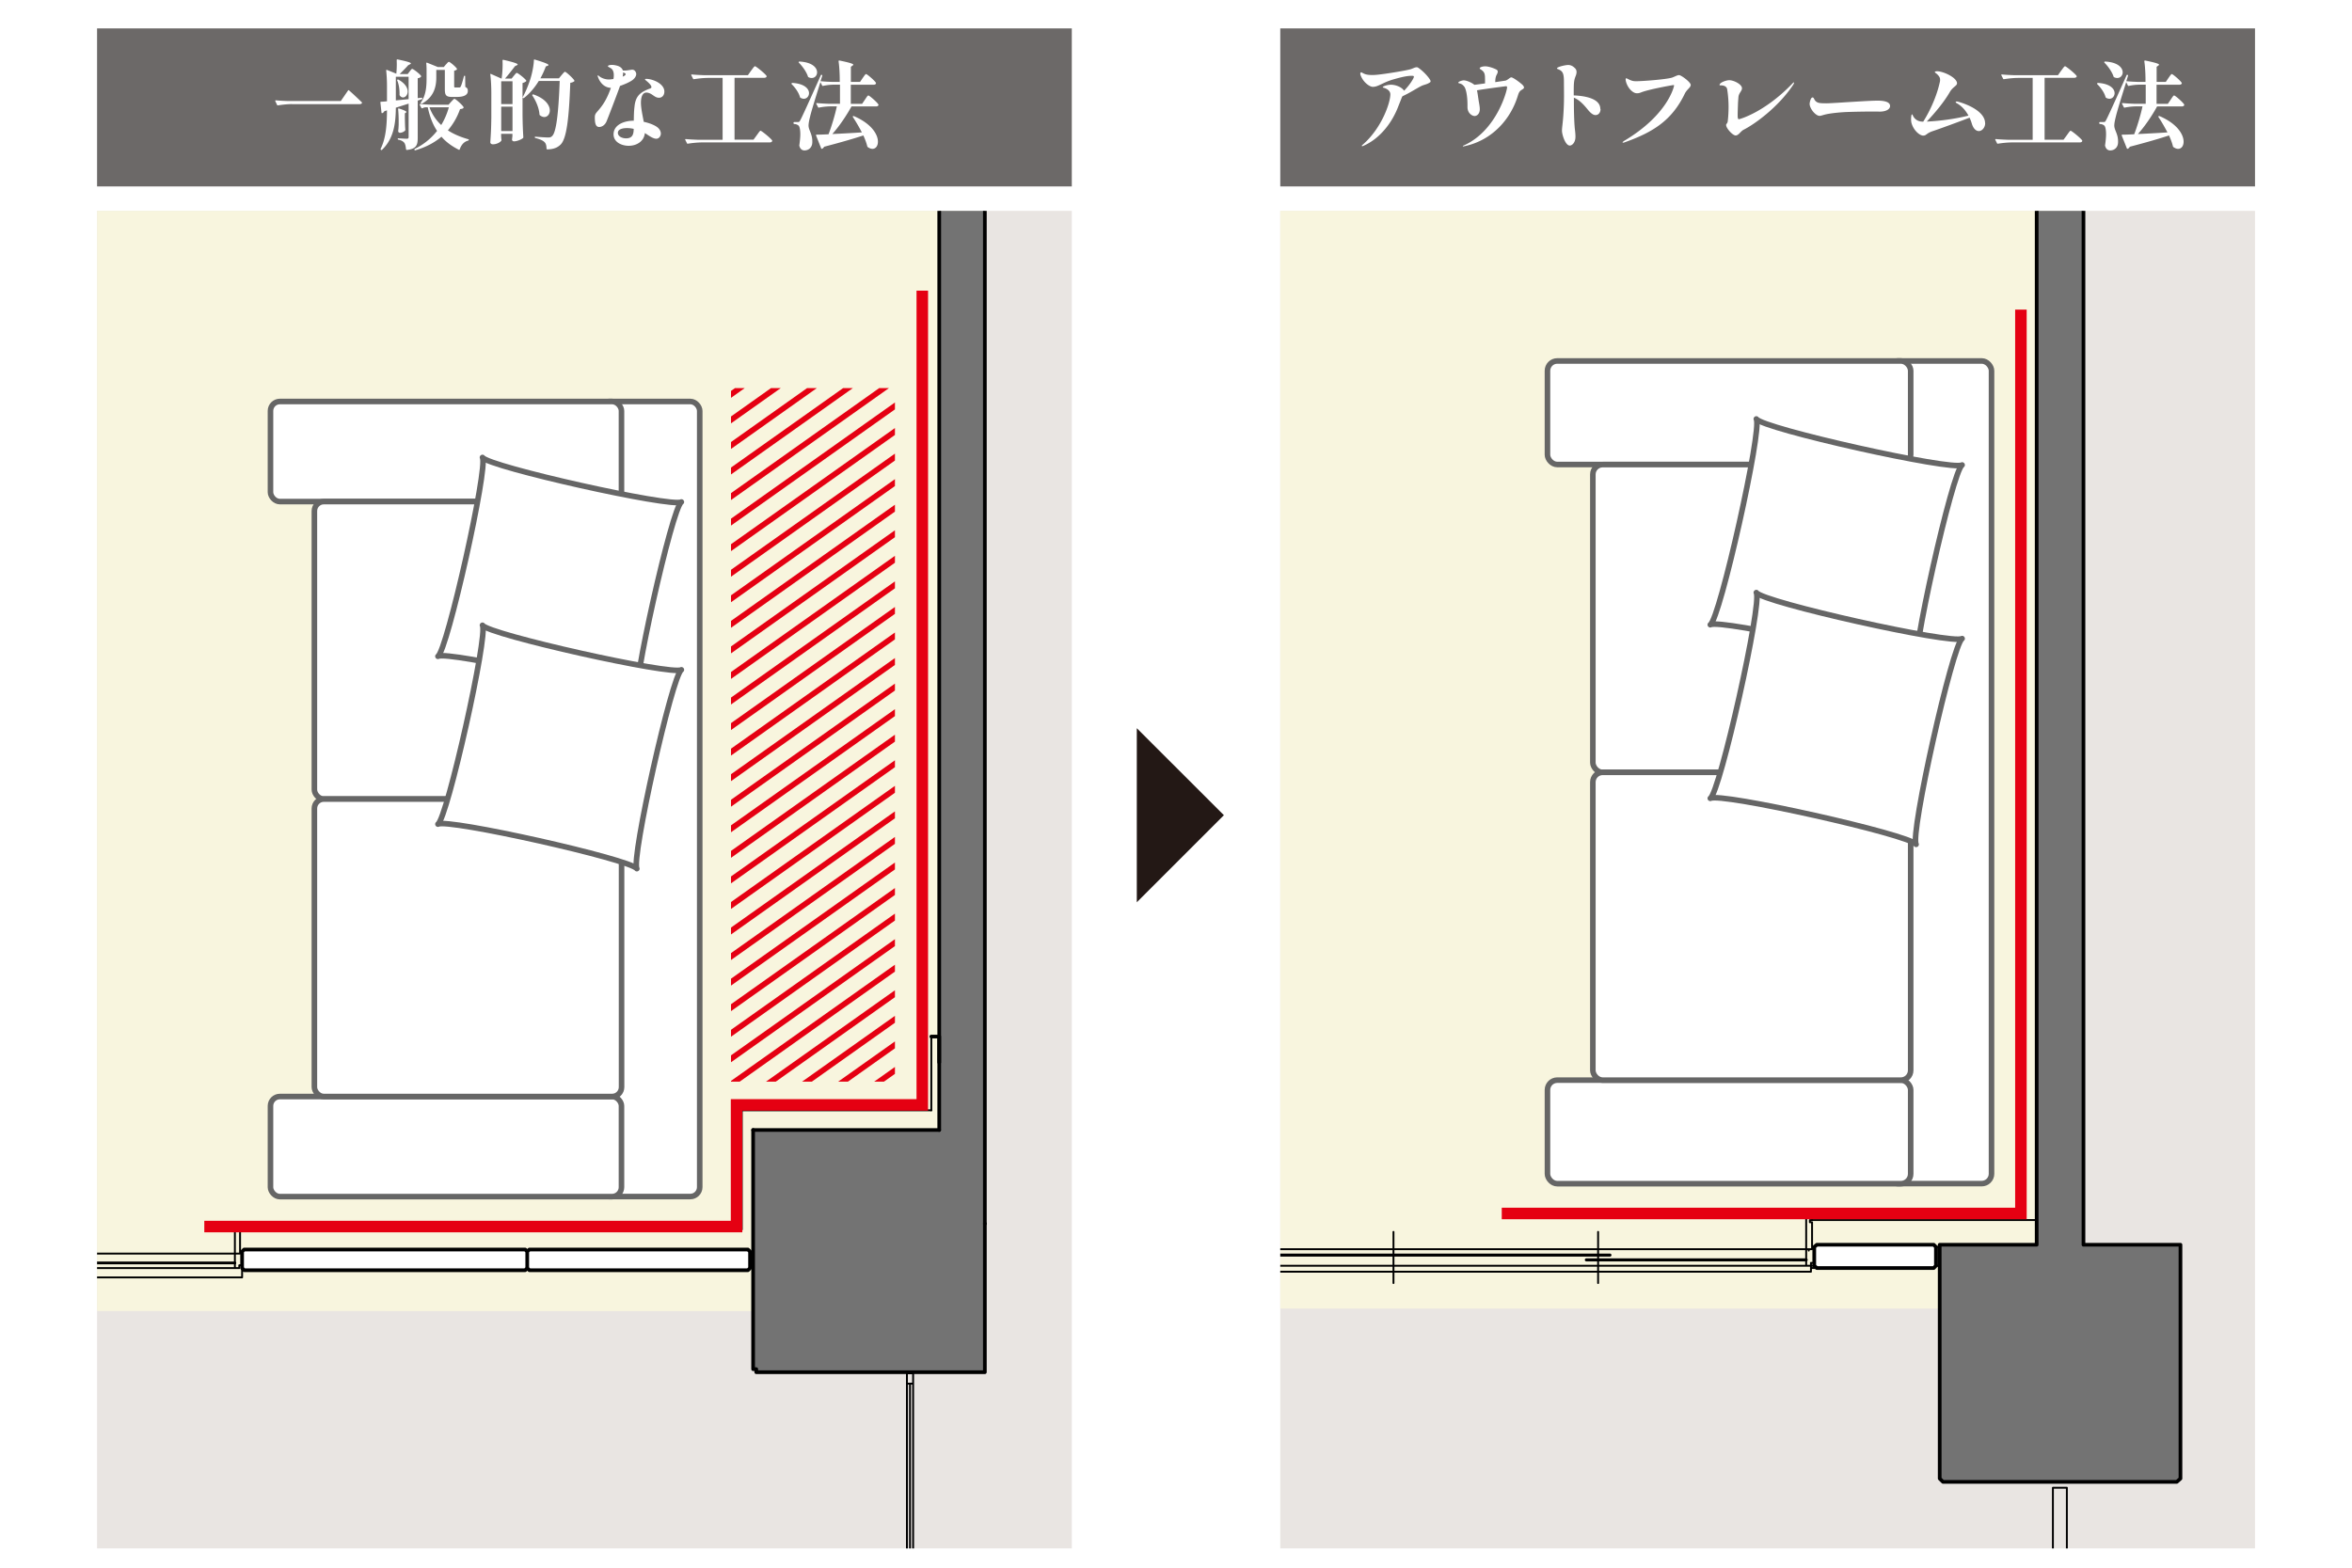 <svg xmlns="http://www.w3.org/2000/svg" viewBox="0 0 300 200"><defs><clipPath id="clippath"><path class="cls-2" d="M12.38 26.9h124.33v170.64H12.38z"/></clipPath><clipPath id="clippath-1"><path class="cls-2" d="M163.3 26.9h124.33v170.64H163.3z"/></clipPath><clipPath id="clippath-2"><path class="cls-2" d="M93.24 49.51h20.91v88.48H93.24z"/></clipPath><style>.cls-1{stroke-width:.47px}.cls-1,.cls-2,.cls-3,.cls-4,.cls-7{fill:none}.cls-1,.cls-3,.cls-4,.cls-9{stroke-linecap:round;stroke-linejoin:round}.cls-1,.cls-3{stroke:#000}.cls-11,.cls-12,.cls-15,.cls-16,.cls-2{stroke-width:0}.cls-11{fill:#737373}.cls-12{fill:#f8f5de}.cls-3{stroke-width:.24px}.cls-4,.cls-9{stroke:#666;stroke-width:.71px}.cls-15,.cls-9{fill:#fff}.cls-7{stroke-width:1.47px;stroke:#e50012}.cls-16{fill:#e9e5e2}</style></defs><g style="isolation:isolate"><g id="_レイヤー_2" data-name="レイヤー 2"><g id="img_movie" data-name="img/movie"><path class="cls-15" d="M0 0h300v200H0z"/><path class="cls-16" d="M163.3 26.9h124.33v170.64H163.3z"/><path class="cls-12" d="M163.3 26.9h98.82v140.04H163.3z"/><path class="cls-16" d="M12.38 26.9h124.33v170.64H12.38z"/><path class="cls-12" d="M12.38 26.9h110.13v140.36H12.38z"/><g clip-path="url(#clippath)"><path class="cls-11" d="M125.62 174.67V10.44h-5.82v133.72H96.06v30.51h.4v.39h29.16v-.39"/><path class="cls-15" d="M67.25 161.78l-.26.27H31.14l-.26-.27v-2.11l.26-.26h35.85l.26.26v2.11"/><path class="cls-15" d="M95.67 161.78l-.27.27H67.52l-.27-.27v-2.11l.27-.26H95.4l.27.26v2.11"/><path class="cls-1" d="M95.67 161.78v-2.11m0 0l-.27-.26m.27 2.37l-.27.27m.66-17.89h23.73m.01-8.63V13.74M67.25 159.67v2.11m0-2.11l.27-.26m-.27.26l-.26-.26m.53 0H95.4m-28.15 2.37l.27.27m-.27-.27l-.26.27m.53 0H95.4m30.22-5.94V10.44M30.88 159.67l.26-.26m-.26.26v2.11m.26.27l-.26-.27m.26-2.37h35.85m-35.85 2.64h35.85"/><path class="cls-3" d="M30.88 162.97h-50.35m0-1.19h49.03m-49.03-1.85h49.03m1.32 1.85v1.19m0-1.55h-.36m0 .36v-.36m0 .36h-.96m1.06-5.18v3.33m0 0h-1.06m1.06-3.33h-.66m0 0v5.18"/><path class="cls-1" d="M125.62 175.06v-.39m-29.56 0h.4m29.16.39H96.46m0-.39v.39m-.4-.39v-30.51m29.56 30.51v-18.56"/><path class="cls-3" d="M94.61 156.86v-15.21m24.18 0H94.61m-63.99 15.21h63.99m21.07 18.34h.79m-.79 1.32v-1.32m.79 1.32h-.79m.79-1.32v1.32m-.4 0v25.35m-.39 0v-25.35m.79 0v25.35M5.69 157.92v5.84"/><path d="M4.37 161.12h25.59m-49.43-.52H7.01" stroke-width=".35" stroke="#000" stroke-linecap="round" stroke-linejoin="round" fill="none"/><path class="cls-1" d="M119.8 132.24v11.92m-1.01-11.92h1.01"/><path class="cls-3" d="M118.79 132.24v9.41"/></g><g clip-path="url(#clippath-1)"><path class="cls-11" d="M259.78 14.15V158.8h-12.37v29.83l.42.42h29.82l.47-.42V158.8h-12.37V14.15h-5.97z"/><path class="cls-15" d="M231.74 161.77h14.91l.28-.29v-2.4l-.28-.28h-14.91l-.33.28v2.4l.33.29"/><path class="cls-1" d="M247.41 188.63V158.8m0 29.83l.42.42m29.82 0h-29.82m30.29-.42V158.8m-.47 30.25l.47-.42M265.75 14.15V158.8m12.37 0h-12.37m-18.34 0h12.37m0-144.65V158.8m-12.85 2.68l-.28.29m.28-2.69l-.28-.28m.28.28v2.4m-15.52-2.4v2.4m0-2.4l.33-.28m-.33 2.68l.33.29m14.91-2.97h-14.91m14.91 2.97h-14.91"/><path class="cls-3" d="M229.95 159.37h1.18m-.42 0v.18m-.33-.18v2.11m-.43 0h1.04m0 0v-.37m0 0h.28m-.28.37h.42m-.28-5.55h-.28m0-.28v.28m.28-.28h-.28m.28-.28v.28m0-.28h-.75m0 0v4m.75-3.44v3.44m-.14 2.11v.76m0-.47h.75m-106.22.47h105.47m-1.04-.76H125.52m104.43-2.11H125.52m78.32-2.21v6.53m-26.1 0v-6.53m-26.11 0v6.53m108.15-8.04h-28.65m30.72 34.15h1.78m0 21.64V189.8m-1.78 21.64V189.8m-14.92-30.72h.48m-.48 2.4h.48"/><path d="M150.12 160.12h55.23m-79.83.61h27.61m49.21 0h28.04" stroke-width=".39" stroke="#000" stroke-linecap="round" stroke-linejoin="round" fill="none"/></g><path class="cls-7" d="M117.64 37.08v103.88H93.95v15.52H26.06"/><g clip-path="url(#clippath-2)"><path d="M121.61 30.2L54.2 77.99m67.46-44.57l-67.4 47.79m67.46-44.57l-67.4 47.79m67.46-44.57L54.37 87.64m67.47-44.56L54.43 90.86m67.46-44.56l-67.4 47.78m67.46-44.56L54.54 97.3m67.47-44.56L54.6 100.52m67.46-44.56l-67.4 47.78m67.46-44.56l-67.41 47.78m67.47-44.56l-67.41 47.78m67.46-44.56l-67.4 47.78m67.46-44.56l-67.4 47.78m67.46-44.56l-67.41 47.78m67.46-44.56L55 123.06m67.46-44.56l-67.4 47.78m67.46-44.56L55.11 129.5m67.47-44.56l-67.41 47.78m67.46-44.56l-67.4 47.78m67.46-44.56l-67.41 47.78m67.47-44.56l-67.41 47.78m67.46-44.56L55.4 145.6m67.46-44.56l-67.41 47.78m67.47-44.56l-67.41 47.78m67.46-44.56l-67.4 47.78m67.46-44.56l-67.4 47.78m67.46-44.56L55.68 161.7m67.46-44.56l-67.4 47.78m67.46-44.56l-67.4 47.78m67.46-44.56l-67.41 47.78m67.47-44.56l-67.41 47.78m67.46-44.56l-67.4 47.78" stroke-width=".72" stroke="#e50012" fill="none"/></g><rect class="cls-15" x="76.48" y="51.22" width="12.77" height="101.43" rx="1.2" ry="1.2"/><rect class="cls-4" x="76.48" y="51.22" width="12.77" height="101.43" rx="1.2" ry="1.2"/><rect class="cls-15" x="34.5" y="51.22" width="44.77" height="12.77" rx="1.2" ry="1.2"/><rect class="cls-4" x="34.5" y="51.22" width="44.77" height="12.77" rx="1.2" ry="1.2"/><rect class="cls-15" x="34.5" y="139.89" width="44.77" height="12.77" rx="1.2" ry="1.2"/><rect class="cls-4" x="34.5" y="139.89" width="44.77" height="12.77" rx="1.2" ry="1.2"/><rect class="cls-15" x="40.1" y="63.99" width="39.18" height="37.95" rx="1.2" ry="1.2"/><rect class="cls-4" x="40.1" y="63.99" width="39.18" height="37.95" rx="1.2" ry="1.2"/><rect class="cls-15" x="40.1" y="101.94" width="39.18" height="37.95" rx="1.2" ry="1.2"/><rect class="cls-4" x="40.1" y="101.94" width="39.18" height="37.95" rx="1.2" ry="1.2"/><path class="cls-9" d="M81.23 89.41c-.76-1.19-24.17-6.43-25.37-5.68 1.19-.76 6.43-24.17 5.68-25.37.76 1.19 24.17 6.43 25.37 5.68-1.19.76-6.43 24.17-5.68 25.37z"/><path class="cls-9" d="M81.23 110.82c-.76-1.19-24.17-6.43-25.37-5.68 1.19-.76 6.43-24.17 5.68-25.37.76 1.19 24.17 6.43 25.37 5.68-1.19.76-6.43 24.17-5.68 25.37z"/><rect class="cls-15" x="240.81" y="46.05" width="13.21" height="104.95" rx="1.25" ry="1.25"/><rect class="cls-4" x="240.81" y="46.05" width="13.21" height="104.95" rx="1.25" ry="1.25"/><rect class="cls-15" x="197.38" y="46.05" width="46.33" height="13.21" rx="1.25" ry="1.25"/><rect class="cls-4" x="197.38" y="46.05" width="46.33" height="13.21" rx="1.25" ry="1.25"/><rect class="cls-15" x="197.38" y="137.8" width="46.33" height="13.21" rx="1.25" ry="1.25"/><rect class="cls-4" x="197.38" y="137.8" width="46.33" height="13.21" rx="1.25" ry="1.25"/><rect class="cls-15" x="203.17" y="59.27" width="40.54" height="39.27" rx="1.25" ry="1.25"/><rect class="cls-4" x="203.17" y="59.27" width="40.54" height="39.27" rx="1.25" ry="1.25"/><rect class="cls-15" x="203.17" y="98.53" width="40.54" height="39.27" rx="1.25" ry="1.25"/><rect class="cls-4" x="203.17" y="98.53" width="40.54" height="39.27" rx="1.25" ry="1.25"/><path class="cls-9" d="M244.4 85.57c-.78-1.24-25.01-6.66-26.25-5.87 1.24-.78 6.66-25.01 5.87-26.25.78 1.24 25.01 6.66 26.25 5.87-1.24.78-6.66 25.01-5.87 26.25z"/><path class="cls-9" d="M244.4 107.72c-.78-1.24-25.01-6.66-26.25-5.87 1.24-.78 6.66-25.01 5.87-26.25.78 1.24 25.01 6.66 26.25 5.87-1.24.78-6.66 25.01-5.87 26.25z"/><path d="M163.3 3.62h124.33v20.16H163.3zm-150.92 0h124.33v20.16H12.38z" fill="#6c6968" stroke-width="0"/><path class="cls-15" d="M37.22 13.28c-.61.01-1.18.07-1.76.16-.06.01-.1 0-.12-.06l-.22-.47c-.04-.06 0-.11.07-.11.5.05 1 .07 1.5.09h6.78l.92-1.34c.04-.06.09-.06.14-.01.26.22 1.06.96 1.6 1.49.05.05.06.07.04.11-.05.1-.16.15-.34.15h-8.6zm15.03-4.16c.13-.16.23-.33.33-.33.14 0 .97.64 1.13.9.02.04.01.07-.02.11-.09.09-.22.16-.41.18v2.54l.48-.05c.06-.01.1.02.11.07.01.06-.02.11-.07.12l-.52.17v4.78c0 .87-.16 1.39-1.38 1.52-.06.01-.1-.02-.11-.09-.04-.34-.09-.63-.21-.81-.15-.18-.34-.32-.76-.41-.06-.01-.09-.05-.09-.1s.04-.09.1-.07c.26.01.88.05 1.06.05s.23-.07.23-.23v-4.25l-1.63.52c-.02 1.83-.2 3.88-1.76 5.37-.04.04-.09.05-.14.01-.04-.04-.06-.09-.04-.13.7-1.41.8-3.17.81-4.91l-.33.1c-.06.11-.15.21-.26.25-.06.04-.1-.01-.11-.07l-.14-1.28c-.01-.07.02-.1.09-.1.2-.01.44-.02.75-.06v-1.99c0-.61-.04-1.38-.1-1.92-.01-.07.02-.12.1-.09l1.19.48c.04-.37.06-.8.06-1.19 0-.18-.01-.37-.01-.54-.01-.06.04-.1.11-.09 1.34.28 1.7.41 1.7.52 0 .04-.05.06-.11.1l-.23.12c-.28.32-.75.79-1.09 1.13H52l.25-.33zm-1.76 3.69c.5-.05 1.06-.1 1.63-.16V9.79h-1.63v3.02zm.21-2.65s.09-.02.13 0c.87.49 1.17 1.07 1.17 1.51s-.29.76-.59.76c-.15 0-.28-.07-.41-.23-.02-.05-.04-.07-.04-.11.02-.47-.04-1.24-.29-1.81-.04-.06-.01-.1.02-.12zm.15 5.24c0-.45-.02-1.03-.07-1.47-.01-.07.04-.11.11-.09 1.02.33 1.02.44.88.53l-.13.09v.58c.02.79.02 1.07.06 1.51 0 .05 0 .07-.04.11-.11.14-.41.28-.64.28-.17 0-.23-.12-.23-.25.04-.26.04-.38.06-.77v-.52zm8.88 2.35s.09.05.07.09c-.01.06-.04.07-.09.1-.5.12-.87.52-1.07 1.11-.02.06-.07.09-.13.05-.86-.44-1.61-.97-2.2-1.66-.87.74-1.96 1.33-3.32 1.73-.06.01-.1.01-.12-.05-.02-.05-.01-.1.04-.13a8.184 8.184 0 002.84-2.29c-.54-.8-.92-1.78-1.19-3.01h-.29c-.14.01-.26.05-.38.12-.06.02-.11.01-.14-.04l-.21-.39c-.04-.06-.01-.11.07-.11.49.05.98.07 1.49.09h2.11l.33-.37c.18-.18.33-.38.43-.38.14 0 1.01.77 1.16 1.06.02.04.01.07-.03.11-.07.09-.2.11-.42.14a8.467 8.467 0 01-1.55 2.71c.76.5 1.65.86 2.59 1.13zm-2.84-9.53c.15-.16.27-.33.37-.33.13 0 .88.63 1.02.88.02.04.01.07-.02.11a.68.68 0 01-.33.14V11c0 .14.02.16.17.16h.5c.07 0 .11-.02.16-.12.1-.16.25-.68.41-1.29.01-.06.06-.09.1-.09s.06.02.06.1l.02 1.33c.28.14.32.28.32.52 0 .47-.42.76-1.45.76h-.53c-.85 0-.95-.26-.95-1.04V8.92h-1.09v.93c0 1.01-.18 2.47-1.83 3.37-.06.04-.11.01-.13-.02-.03-.04-.04-.09 0-.14.69-.97.72-2.17.72-3.21v-.92c0-.27-.01-.58-.04-.84 0-.09.04-.12.11-.09l1.36.55h.77l.27-.33zm-2.11 5.47c.34.92.85 1.66 1.5 2.26.42-.7.75-1.46.97-2.26h-2.47zm10.47-3.66l.29-.36c.16-.18.28-.37.38-.37.13 0 1.03.7 1.2.97.02.04.01.07-.03.11-.1.09-.25.16-.44.21v4.1c.02 1.44.05 1.94.1 2.81 0 .05-.01.09-.05.12-.18.16-.74.41-1.13.41-.17 0-.23-.09-.26-.18 0-.05 0-.07.01-.12.01-.09.01-.17.04-.33v-.33h-1.44v.29c.02.25.02.36.04.45.01.05.01.07-.01.12-.11.21-.59.48-1.08.48-.2 0-.33-.12-.33-.25.07-1.06.11-1.6.13-3.19v-3.08c0-.79-.04-1.71-.13-2.38-.01-.07.02-.11.1-.07l1.33.59h.01c.09-.57.13-1.24.13-1.82 0-.17-.01-.33-.01-.49-.01-.06.04-.1.11-.09 1.45.34 1.82.49 1.82.6 0 .04-.05.06-.11.1l-.23.11c-.34.45-.87 1.13-1.27 1.58h.82zm.12.34h-1.44v2.91h1.44v-2.91zm-1.44 6.35h1.44v-3.11h-1.44v3.11zm7.37-6.74l.34-.41c.18-.2.33-.41.43-.41.13 0 1.03.82 1.19 1.11.02.05.01.09-.04.12a.95.95 0 01-.48.17c-.17 4.79-.5 7.12-1.22 7.87-.44.44-.96.61-1.71.63-.06 0-.1-.04-.1-.1-.01-.38-.07-.65-.26-.83-.21-.22-.63-.39-1.15-.52-.06-.02-.09-.06-.09-.11 0-.04.04-.07.1-.06.58.05 1.34.1 1.63.1.22 0 .36-.05.48-.18.53-.45.82-2.96.97-7.03h-2.67c-.54.88-1.17 1.61-1.88 2.17-.04.04-.09.02-.13 0-.05-.02-.06-.07-.02-.13.32-.6.65-1.35.92-2.17.25-.74.47-1.84.49-2.53 0-.07.05-.1.12-.07 1.39.42 1.74.59 1.74.7 0 .04-.05.06-.11.09l-.23.09c-.2.54-.43 1.04-.69 1.51h2.35zm-3.37 2.08s.07-.02.12-.01c1.54.54 2.08 1.4 2.08 2.04 0 .48-.31.84-.7.84-.18 0-.37-.07-.57-.23a.146.146 0 01-.05-.12c-.06-.82-.46-1.73-.9-2.38-.03-.05-.03-.09.01-.12zm11.16-1.11c-.44 1.24-1.56 4.15-1.74 4.57-.22.48-.61.68-.92.68-.48 0-.56-.54-.56-1.24 0-.47.2-.56.65-1.12.58-.71 1.01-1.52 1.4-2.63-1.13-.05-1.56-1.13-1.63-1.34a.584.584 0 01-.06-.2c0-.05.02-.05.04-.05.04 0 .09.04.17.11.26.22.75.41 1.23.41.1 0 .31-.02.57-.06.04-.16.05-.33.05-.5 0-.34-.09-.68-.34-.85-.28-.18-.41-.21-.41-.28 0-.1.21-.17.53-.17.2 0 .43.04.68.11.41.13.61.34.7.61h.32c.28-.01.76-.11.86-.11.13 0 .26.04.37.17.11.14.15.26.15.39 0 .36-.34.68-.54.81-.37.25-.95.5-1.49.69zm2.66 2.13c0 .72.21 1.65.36 2.46.55.12 1.13.31 1.57.58.41.25.61.6.61.92s-.23.66-.58.66-.8-.29-1.2-.56c-.09-.06-.17-.11-.26-.16-.09 1.02-1.01 1.62-2.06 1.62-.91 0-1.93-.47-1.93-1.46 0-1.2 1.3-1.74 2.58-1.74.01-.63.02-1.22.09-1.78.13-1.34.7-1.87 2-2.33.11-.04.16-.11.16-.18 0-.25-.44-.63-.67-.82-.07-.06-.15-.12-.15-.16 0-.05.06-.07.17-.07.07 0 .16.01.26.02.96.14 2.04.75 2.04 1.6 0 .48-.29.79-.69.79-.32 0-.53-.16-.85-.38-.29-.2-.54-.28-.75-.28-.49 0-.7.54-.7 1.3zm-.92 3.36c-.32-.07-.61-.1-.83-.1-.52 0-1.19.11-1.19.61 0 .45.54.7 1.04.7.85 0 .97-.54.98-1.22zm-1.36-7.09c0 .12-.01.27-.05.42.06-.01.1-.04.15-.06.16-.09.23-.17.23-.25 0-.06-.06-.12-.2-.17-.05-.01-.1-.04-.13-.05v.11zm16.34-.34c.21-.28.39-.56.49-.56.13 0 1.3.95 1.47 1.23.02.05.02.07 0 .12-.06.09-.18.13-.32.13h-3.76v7.89h2.42l.41-.56c.21-.28.39-.58.49-.58.13 0 1.3.95 1.47 1.23.03.05.03.07 0 .12-.05.09-.15.14-.32.14H89.5c-.61.01-1.18.07-1.76.16-.06.01-.1 0-.12-.06l-.21-.42c-.04-.06 0-.11.07-.11.5.05 1 .07 1.5.09h3.19V9.94h-1.89c-.61.01-1.18.07-1.76.16-.06.01-.1 0-.12-.06l-.22-.43c-.04-.06 0-.11.07-.11.5.05 1 .07 1.5.09h5.65l.39-.56zm6.29 3.47s-.06-.06-.07-.11c-.16-.59-.63-1.22-1.04-1.62-.05-.05-.05-.1-.02-.12.04-.04.07-.05.12-.05 1.55.1 2.1.77 2.1 1.3 0 .39-.28.72-.66.72-.14 0-.27-.04-.42-.12zm6.52 1.08c-.68 1.23-1.6 2.59-2.46 3.54 1.07-.05 2.4-.12 3.77-.21-.36-.69-.76-1.38-1.14-1.95-.02-.06-.02-.1.01-.12.04-.02.09-.02.13 0 2.27.98 3.05 2.36 3.05 3.25 0 .55-.28.92-.7.92-.18 0-.38-.07-.6-.23-.04-.02-.05-.06-.06-.1-.11-.45-.29-.92-.5-1.38-1.18.39-2.78.86-5 1.44-.06.12-.16.21-.26.26-.05.02-.1-.01-.12-.06l-.65-1.63c-.02-.06 0-.11.07-.11.38 0 .9-.02 1.52-.05.39-1.01.82-2.44 1.06-3.56h-.84c-.49.01-.96.06-1.44.16-.06.01-.1 0-.12-.06l-.21-.41c-.04-.06-.01-.11.07-.11.49.05.98.07 1.49.09h1.45V10.8h-.8c-.47.01-.91.06-1.36.16-.06.01-.1 0-.12-.06l-.21-.42c-.52 1.62-1.18 3.77-1.31 4.35-.11.43-.21.88-.21 1.2.02.64.52 1.06.48 2.14-.01.6-.42 1.02-1.01 1.02-.27 0-.53-.16-.64-.58a.244.244 0 010-.12c.07-.5.12-.97.12-1.36 0-.59-.09-1.02-.25-1.13a.88.88 0 00-.52-.18c-.06-.01-.1-.05-.1-.11v-.04c0-.06.04-.1.1-.1h.44c.17 0 .22-.01.34-.26q.28-.49 2.6-5.69c.02-.07.07-.09.12-.07.06.01.09.06.07.12l-.22.69c.5.05 1.01.07 1.52.09h.93v-.23c0-.79-.05-1.73-.15-2.4 0-.07.04-.11.11-.1 1.41.29 1.77.43 1.77.54 0 .04-.05.07-.1.11l-.21.15v1.93h1.17l.34-.5c.18-.25.33-.5.43-.5.13 0 1.11.84 1.25 1.11.02.05.02.07 0 .12-.05.09-.16.13-.31.13h-2.89v2.44h1.44l.36-.53c.18-.27.34-.54.44-.54.13 0 1.13.87 1.28 1.15.02.05.02.07 0 .11-.05.09-.16.14-.29.14h-3.17zm-5.57-3.81c-.21-.63-.71-1.3-1.14-1.74-.05-.05-.06-.09-.02-.12a.16.16 0 01.11-.04c1.65.1 2.22.81 2.22 1.38 0 .39-.28.72-.68.72-.12 0-.27-.02-.41-.1-.05-.02-.06-.06-.09-.1zm79.42.62c0 .06-.02.11-.11.16-.37.25-.7.26-1.09.45-.71.37-1.45.87-2.37 1.29-.04.05-.07.1-.1.17-.1.27-.36.9-.49 1.24-.76 1.95-2.25 3.96-4.35 4.9-.1.05-.16.07-.2.07-.05 0-.06-.02-.06-.06s.09-.11.16-.17c2.41-2.12 3.48-5.34 3.48-6.38 0-.48-.48-.75-.9-.86-.04-.01-.06-.02-.06-.06 0-.12.6-.31 1.04-.31.63 0 1.41.33 1.67.77.41-.43.81-.92 1.09-1.41.11-.18.16-.31.16-.38 0-.09-.07-.12-.26-.12-.6 0-1.3.16-2.32.45-1.38.39-1.95.96-2.65.96-.43 0-1.23-.59-1.55-1.45a.596.596 0 01-.05-.23c0-.11.04-.17.1-.17.09 0 .23.12.5.22.25.09.56.12.92.12s.75-.04 1.12-.09c1.22-.15 3.19-.49 3.71-.63.36-.1.59-.27.85-.27.11 0 .17.05.31.15.69.49 1.45 1.4 1.45 1.62zm11.93.75c0 .27-.41.31-.59.6-.11.17-.13.25-.23.56-.92 2.96-3.27 5.61-6.74 6.36-.1.02-.16.04-.2.04-.03 0-.05-.01-.05-.04 0-.04.07-.06.22-.13 4.1-1.9 5.42-6.95 5.42-7.36 0-.11-.05-.15-.14-.15-.04 0-2.54.32-3.7.52.07.32.12.69.16.96.01.04.04.31.1.63.05.27.1.58.1.82 0 .58-.36.87-.66.87s-.88-.33-.91-1.08v-.25c.01-.95-.13-2.06-.42-2.43-.18-.23-.36-.34-.55-.39-.15-.04-.2-.05-.2-.11.01-.14.5-.29.69-.29.38 0 1.06.31 1.36.57.42-.05.88-.11 1.36-.18 0-.23 0-.53-.01-.83-.02-.52-.18-.68-.42-.87-.14-.11-.25-.14-.25-.22 0-.16.41-.26.71-.26.2 0 .77.09 1.41.41.13.07.18.17.18.27 0 .15-.09.31-.16.44-.13.27-.16.6-.16.9l1.33-.2c.31-.11.55-.41.72-.41.21 0 1.03.59 1.39.92.15.14.21.26.22.34zm9.75 2.79c0 .45-.26.77-.64.77-.26 0-.55-.17-.95-.65-.59-.73-1.11-1.28-1.81-1.57v.11c0 .64 0 1.34.02 2 .02.71.05 1.4.11 1.94.05.39.07.69.07.93 0 .8-.47 1.13-.72 1.13-.57 0-1-1.4-1-1.9 0-.39.1-.91.17-1.93.07-.95.09-1.81.09-2.54 0-.66-.01-1.23-.01-1.66 0-.41-.01-.72-.07-.98-.07-.33-.23-.54-.57-.69-.2-.09-.25-.09-.25-.14 0-.2 1.08-.44 1.42-.44.32 0 .58.11.88.41.15.15.2.31.2.49 0 .15-.04.31-.1.47-.25.63-.26.91-.26 2.28v.23c1.51.06 3.39.42 3.39 1.73zm2.8 4.25s.07-.1.23-.2c5.59-3.33 6.35-6.95 6.35-7.05 0-.02-.01-.06-.07-.06-.11 0-3.13.54-4.12.93-.21.09-.38.12-.53.12-.23 0-.43-.09-.64-.26-.56-.44-.82-1.2-.82-1.51 0-.09.02-.14.09-.14.05 0 .11.04.23.1.5.25.68.27 1.04.27.83 0 3.67-.22 4.5-.44.32-.09.71-.34.95-.34.27 0 1.49.9 1.49 1.25s-.49.56-.76 1.13c-1.62 3.35-3.96 4.88-7.65 6.19-.1.04-.17.05-.21.05-.06 0-.07-.02-.07-.05zm13.21-2.17c0-.18.17-.25.21-.48.07-.55.11-1.22.11-1.89 0-.79-.07-1.57-.18-2.24-.09-.49-.68-.49-.81-.49-.1 0-.16 0-.16-.05 0-.32.88-.61 1.23-.61.58 0 1.63.52 1.63 1.03 0 .37-.41.6-.45 1.13-.02.25-.05.56-.06.9-.02.53-.04 1.09-.04 1.42 0 .17 0 .5.15.5.1 0 3.29-.87 6.82-4.54.1-.11.15-.16.18-.16.02 0 .04.02.04.06 0 .05-.05.15-.11.25-1.92 2.89-4.96 5.05-6.3 5.72-.43.22-.64.74-1.04.74-.38 0-1.2-.92-1.2-1.29zm11.36-1.49c-.34-.27-.7-.85-.7-1.25 0-.15.13-.82.37-.82.09 0 .13.05.2.18.09.2.25.44.65.52.26.05.71.05.92.05.49 0 2.51-.14 3.05-.17 1.84-.11 2.79-.17 3.5-.17s1.57.12 1.57.68c0 .41-.49.7-1.25.72-.05 0-.39-.01-.96-.01-.71 0-1.77.01-3.05.05-.77.02-2.2.13-3.02.33-.36.09-.54.17-.7.17s-.31-.06-.58-.27zm21.69 1.21c0 .55-.39 1.01-.81 1.01-.36 0-.71-.32-.9-.97-.07-.25-.17-.49-.28-.74-1.25.49-4 1.49-4.73 1.73-.79.27-.77.56-1.18.56-.45 0-1.22-.65-1.49-1.58-.04-.14-.06-.34-.06-.5 0-.27.04-.63.11-.63.09 0 .11.2.27.41.34.44.79.52 1.17.52 1.2-1.92 1.81-3.75 2.05-4.77.07-.29.1-.38.1-.55 0-.16-.02-.32-.18-.52-.31-.38-.49-.39-.49-.48 0-.07.12-.11.29-.11.79 0 2.54.81 2.54 1.54 0 .31-.54.47-.9 1.08-.71 1.24-1.83 2.6-2.96 3.8.91-.04 3.05-.2 5.32-.76-.34-.63-.82-1.19-1.42-1.54-.12-.07-.21-.12-.21-.17 0-.06.05-.09.13-.09.06 0 .15.01.23.04 1.31.37 3.39 1.3 3.39 2.73zm9.7-6.7c.21-.28.39-.56.49-.56.13 0 1.3.95 1.47 1.23.03.05.03.07 0 .12-.06.09-.18.13-.32.13h-3.76v7.89h2.42l.41-.56c.21-.28.39-.58.49-.58.13 0 1.3.95 1.47 1.23.02.05.02.07 0 .12-.05.09-.15.14-.32.14h-8.66c-.61.01-1.18.07-1.76.16-.06.01-.1 0-.12-.06l-.21-.42c-.04-.06 0-.11.07-.11.5.05.99.07 1.5.09h3.19V9.94h-1.89c-.61.01-1.18.07-1.76.16-.06.01-.1 0-.12-.06l-.22-.43c-.04-.06 0-.11.07-.11.5.05 1 .07 1.5.09h5.65l.39-.56zm5.72 3.47s-.06-.06-.07-.11c-.16-.59-.63-1.22-1.04-1.62-.05-.05-.05-.1-.02-.12.04-.04.07-.05.12-.05 1.55.1 2.1.77 2.1 1.3 0 .39-.28.72-.66.72a.9.9 0 01-.42-.12zm6.52 1.08c-.67 1.23-1.6 2.59-2.46 3.54 1.07-.05 2.4-.12 3.77-.21-.36-.69-.76-1.38-1.14-1.95-.03-.06-.03-.1.01-.12a.17.17 0 01.14 0c2.27.98 3.05 2.36 3.05 3.25 0 .55-.28.92-.7.92-.18 0-.38-.07-.6-.23-.04-.02-.05-.06-.06-.1-.11-.45-.29-.92-.5-1.38-1.18.39-2.78.86-5 1.44-.06.12-.16.21-.26.26-.05.02-.1-.01-.12-.06l-.65-1.63c-.02-.06 0-.11.07-.11.38 0 .9-.02 1.52-.05.39-1.01.82-2.44 1.06-3.56h-.83c-.49.01-.96.06-1.44.16-.06.01-.1 0-.12-.06l-.21-.41c-.04-.06-.01-.11.07-.11.49.05.98.07 1.49.09h1.45V10.8h-.8c-.47.01-.91.06-1.36.16-.06.01-.1 0-.12-.06l-.21-.42c-.52 1.62-1.18 3.77-1.31 4.35-.11.43-.21.88-.21 1.2.02.64.52 1.06.48 2.14-.01.6-.42 1.02-1.01 1.02-.27 0-.53-.16-.64-.58a.244.244 0 010-.12c.07-.5.12-.97.12-1.36 0-.59-.09-1.02-.25-1.13a.88.88 0 00-.52-.18c-.06-.01-.1-.05-.1-.11v-.04c0-.06.04-.1.1-.1h.44c.17 0 .22-.01.34-.26q.28-.49 2.6-5.69c.02-.07.07-.09.12-.07.06.01.09.06.07.12l-.22.69c.5.05 1.01.07 1.52.09h.93v-.23c0-.79-.05-1.73-.15-2.4 0-.07.04-.11.11-.1 1.41.29 1.77.43 1.77.54 0 .04-.05.07-.1.11l-.21.15v1.93h1.17l.34-.5c.18-.25.33-.5.43-.5.13 0 1.11.84 1.25 1.11.03.05.03.07 0 .12-.05.09-.16.13-.31.13h-2.89v2.44h1.44l.36-.53c.18-.27.34-.54.44-.54.14 0 1.13.87 1.28 1.15.02.05.02.07 0 .11-.05.09-.16.14-.29.14h-3.17zm-5.57-3.81c-.21-.63-.71-1.3-1.14-1.74-.05-.05-.06-.09-.02-.12a.16.16 0 01.11-.04c1.65.1 2.22.81 2.22 1.38 0 .39-.28.72-.68.72-.12 0-.27-.02-.41-.1-.05-.02-.06-.06-.09-.1z"/><path style="mix-blend-mode:multiply" fill="#231815" stroke-width="0" d="M145 92.9l11.11 11.1L145 115.11V92.9z"/><path class="cls-7" d="M257.77 39.5v115.31h-66.22"/></g></g></g></svg>